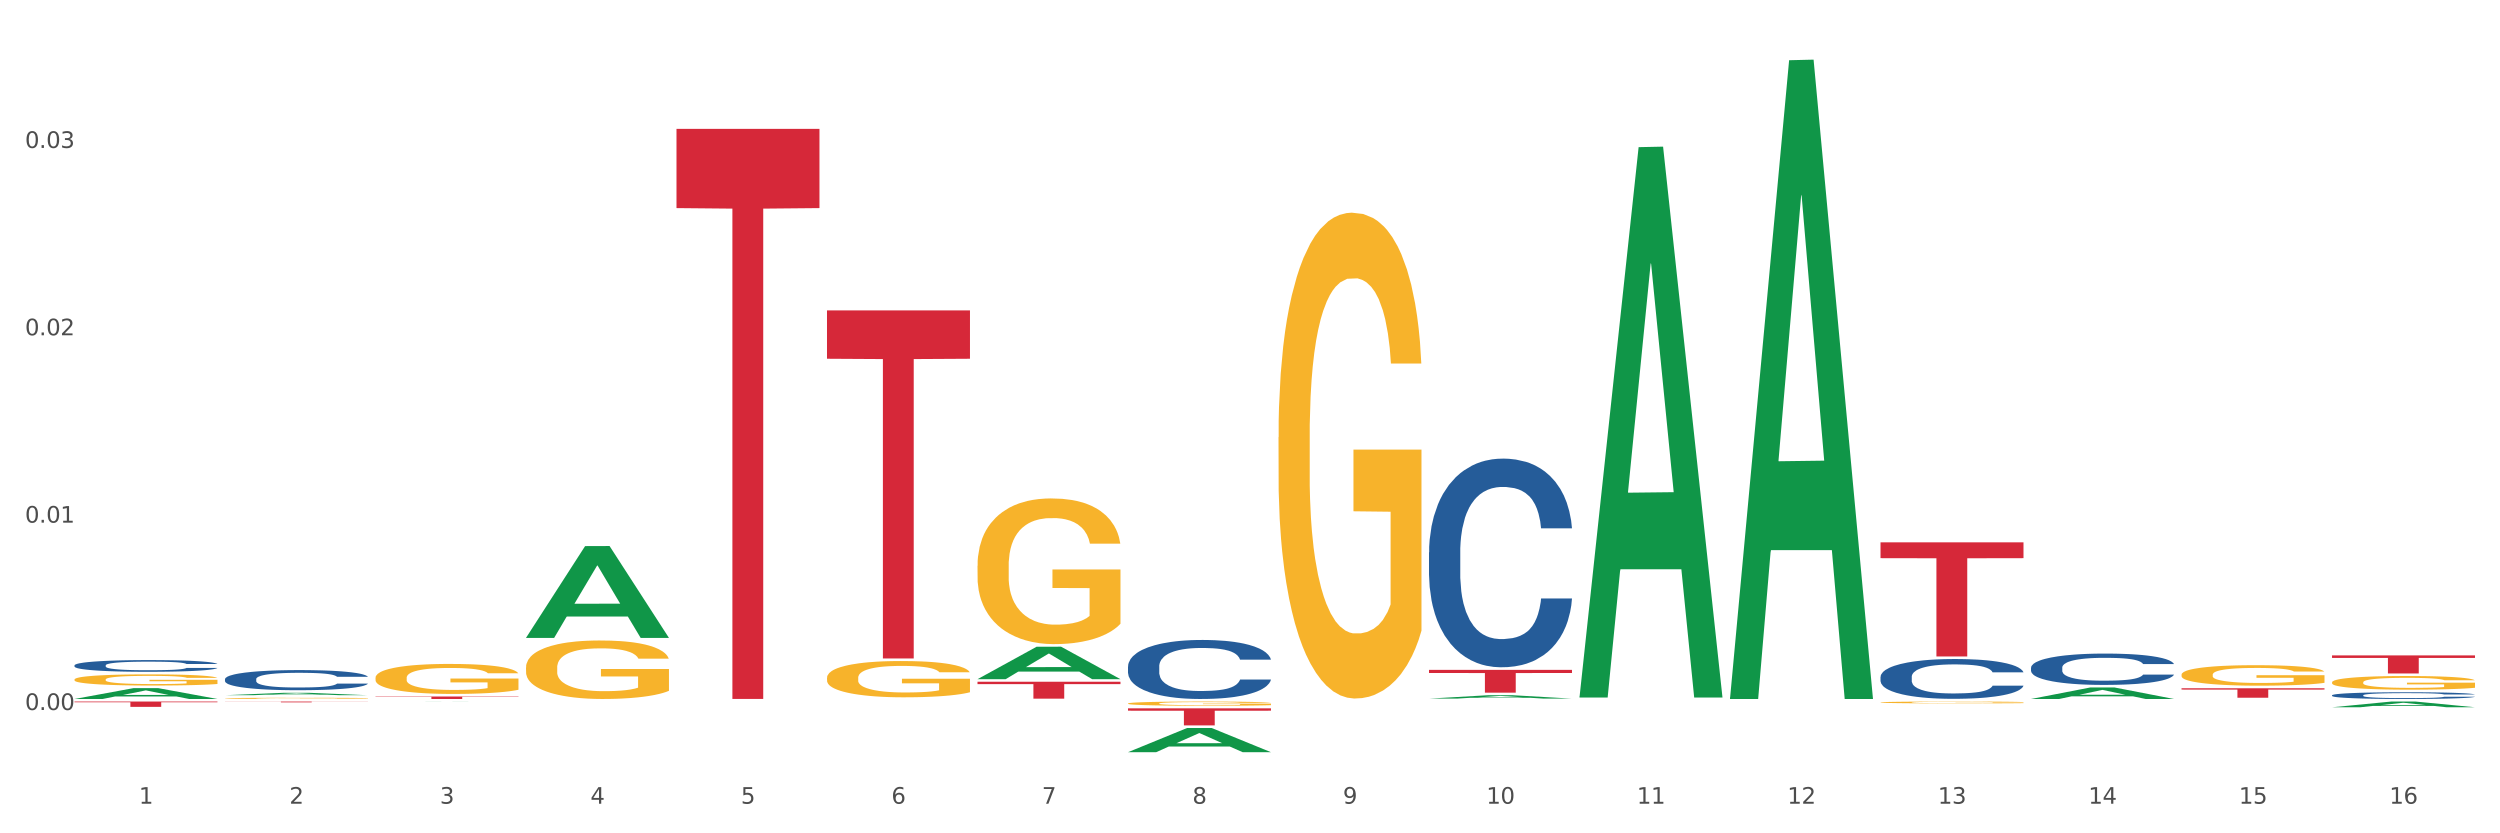 <?xml version="1.0" encoding="utf-8" standalone="no"?>
<!DOCTYPE svg PUBLIC "-//W3C//DTD SVG 1.1//EN"
  "http://www.w3.org/Graphics/SVG/1.1/DTD/svg11.dtd">
<svg xmlns:xlink="http://www.w3.org/1999/xlink" width="1080pt" height="360pt" viewBox="0 0 1080 360" xmlns="http://www.w3.org/2000/svg" version="1.1">
 <rect x="0" y="0" width="1080" height="360" fill="#333333" stroke="none"/>
 <defs>
  <style type="text/css">*{stroke-linejoin: round; stroke-linecap: butt}</style>
 </defs>
 <g id="figure_1">
  <g id="patch_1">
   <path d="M 0 360 
L 1080 360 
L 1080 0 
L 0 0 
z
" style="fill: #ffffff; stroke: #ffffff; stroke-linejoin: miter"/>
  </g>
  <g id="axes_1">
   <g id="matplotlib.axis_1">
    <g id="xtick_1">
     <g id="text_1">
      <!-- 1 -->
      <g style="fill: #4d4d4d" transform="translate(60.004 347.204) scale(0.096 -0.096)">
       <defs>
        <path id="DejaVuSans-31" d="M 794 531 
L 1825 531 
L 1825 4091 
L 703 3866 
L 703 4441 
L 1819 4666 
L 2450 4666 
L 2450 531 
L 3481 531 
L 3481 0 
L 794 0 
L 794 531 
z
" transform="scale(0.016)"/>
       </defs>
       <use xlink:href="#DejaVuSans-31"/>
      </g>
     </g>
    </g>
    <g id="xtick_2">
     <g id="text_2">
      <!-- 2 -->
      <g style="fill: #4d4d4d" transform="translate(125.021 347.204) scale(0.096 -0.096)">
       <defs>
        <path id="DejaVuSans-32" d="M 1228 531 
L 3431 531 
L 3431 0 
L 469 0 
L 469 531 
Q 828 903 1448 1529 
Q 2069 2156 2228 2338 
Q 2531 2678 2651 2914 
Q 2772 3150 2772 3378 
Q 2772 3750 2511 3984 
Q 2250 4219 1831 4219 
Q 1534 4219 1204 4116 
Q 875 4013 500 3803 
L 500 4441 
Q 881 4594 1212 4672 
Q 1544 4750 1819 4750 
Q 2544 4750 2975 4387 
Q 3406 4025 3406 3419 
Q 3406 3131 3298 2873 
Q 3191 2616 2906 2266 
Q 2828 2175 2409 1742 
Q 1991 1309 1228 531 
z
" transform="scale(0.016)"/>
       </defs>
       <use xlink:href="#DejaVuSans-32"/>
      </g>
     </g>
    </g>
    <g id="xtick_3">
     <g id="text_3">
      <!-- 3 -->
      <g style="fill: #4d4d4d" transform="translate(190.039 347.204) scale(0.096 -0.096)">
       <defs>
        <path id="DejaVuSans-33" d="M 2597 2516 
Q 3050 2419 3304 2112 
Q 3559 1806 3559 1356 
Q 3559 666 3084 287 
Q 2609 -91 1734 -91 
Q 1441 -91 1130 -33 
Q 819 25 488 141 
L 488 750 
Q 750 597 1062 519 
Q 1375 441 1716 441 
Q 2309 441 2620 675 
Q 2931 909 2931 1356 
Q 2931 1769 2642 2001 
Q 2353 2234 1838 2234 
L 1294 2234 
L 1294 2753 
L 1863 2753 
Q 2328 2753 2575 2939 
Q 2822 3125 2822 3475 
Q 2822 3834 2567 4026 
Q 2313 4219 1838 4219 
Q 1578 4219 1281 4162 
Q 984 4106 628 3988 
L 628 4550 
Q 988 4650 1302 4700 
Q 1616 4750 1894 4750 
Q 2613 4750 3031 4423 
Q 3450 4097 3450 3541 
Q 3450 3153 3228 2886 
Q 3006 2619 2597 2516 
z
" transform="scale(0.016)"/>
       </defs>
       <use xlink:href="#DejaVuSans-33"/>
      </g>
     </g>
    </g>
    <g id="xtick_4">
     <g id="text_4">
      <!-- 4 -->
      <g style="fill: #4d4d4d" transform="translate(255.056 347.204) scale(0.096 -0.096)">
       <defs>
        <path id="DejaVuSans-34" d="M 2419 4116 
L 825 1625 
L 2419 1625 
L 2419 4116 
z
M 2253 4666 
L 3047 4666 
L 3047 1625 
L 3713 1625 
L 3713 1100 
L 3047 1100 
L 3047 0 
L 2419 0 
L 2419 1100 
L 313 1100 
L 313 1709 
L 2253 4666 
z
" transform="scale(0.016)"/>
       </defs>
       <use xlink:href="#DejaVuSans-34"/>
      </g>
     </g>
    </g>
    <g id="xtick_5">
     <g id="text_5">
      <!-- 5 -->
      <g style="fill: #4d4d4d" transform="translate(320.073 347.204) scale(0.096 -0.096)">
       <defs>
        <path id="DejaVuSans-35" d="M 691 4666 
L 3169 4666 
L 3169 4134 
L 1269 4134 
L 1269 2991 
Q 1406 3038 1543 3061 
Q 1681 3084 1819 3084 
Q 2600 3084 3056 2656 
Q 3513 2228 3513 1497 
Q 3513 744 3044 326 
Q 2575 -91 1722 -91 
Q 1428 -91 1123 -41 
Q 819 9 494 109 
L 494 744 
Q 775 591 1075 516 
Q 1375 441 1709 441 
Q 2250 441 2565 725 
Q 2881 1009 2881 1497 
Q 2881 1984 2565 2268 
Q 2250 2553 1709 2553 
Q 1456 2553 1204 2497 
Q 953 2441 691 2322 
L 691 4666 
z
" transform="scale(0.016)"/>
       </defs>
       <use xlink:href="#DejaVuSans-35"/>
      </g>
     </g>
    </g>
    <g id="xtick_6">
     <g id="text_6">
      <!-- 6 -->
      <g style="fill: #4d4d4d" transform="translate(385.09 347.204) scale(0.096 -0.096)">
       <defs>
        <path id="DejaVuSans-36" d="M 2113 2584 
Q 1688 2584 1439 2293 
Q 1191 2003 1191 1497 
Q 1191 994 1439 701 
Q 1688 409 2113 409 
Q 2538 409 2786 701 
Q 3034 994 3034 1497 
Q 3034 2003 2786 2293 
Q 2538 2584 2113 2584 
z
M 3366 4563 
L 3366 3988 
Q 3128 4100 2886 4159 
Q 2644 4219 2406 4219 
Q 1781 4219 1451 3797 
Q 1122 3375 1075 2522 
Q 1259 2794 1537 2939 
Q 1816 3084 2150 3084 
Q 2853 3084 3261 2657 
Q 3669 2231 3669 1497 
Q 3669 778 3244 343 
Q 2819 -91 2113 -91 
Q 1303 -91 875 529 
Q 447 1150 447 2328 
Q 447 3434 972 4092 
Q 1497 4750 2381 4750 
Q 2619 4750 2861 4703 
Q 3103 4656 3366 4563 
z
" transform="scale(0.016)"/>
       </defs>
       <use xlink:href="#DejaVuSans-36"/>
      </g>
     </g>
    </g>
    <g id="xtick_7">
     <g id="text_7">
      <!-- 7 -->
      <g style="fill: #4d4d4d" transform="translate(450.108 347.204) scale(0.096 -0.096)">
       <defs>
        <path id="DejaVuSans-37" d="M 525 4666 
L 3525 4666 
L 3525 4397 
L 1831 0 
L 1172 0 
L 2766 4134 
L 525 4134 
L 525 4666 
z
" transform="scale(0.016)"/>
       </defs>
       <use xlink:href="#DejaVuSans-37"/>
      </g>
     </g>
    </g>
    <g id="xtick_8">
     <g id="text_8">
      <!-- 8 -->
      <g style="fill: #4d4d4d" transform="translate(515.125 347.204) scale(0.096 -0.096)">
       <defs>
        <path id="DejaVuSans-38" d="M 2034 2216 
Q 1584 2216 1326 1975 
Q 1069 1734 1069 1313 
Q 1069 891 1326 650 
Q 1584 409 2034 409 
Q 2484 409 2743 651 
Q 3003 894 3003 1313 
Q 3003 1734 2745 1975 
Q 2488 2216 2034 2216 
z
M 1403 2484 
Q 997 2584 770 2862 
Q 544 3141 544 3541 
Q 544 4100 942 4425 
Q 1341 4750 2034 4750 
Q 2731 4750 3128 4425 
Q 3525 4100 3525 3541 
Q 3525 3141 3298 2862 
Q 3072 2584 2669 2484 
Q 3125 2378 3379 2068 
Q 3634 1759 3634 1313 
Q 3634 634 3220 271 
Q 2806 -91 2034 -91 
Q 1263 -91 848 271 
Q 434 634 434 1313 
Q 434 1759 690 2068 
Q 947 2378 1403 2484 
z
M 1172 3481 
Q 1172 3119 1398 2916 
Q 1625 2713 2034 2713 
Q 2441 2713 2670 2916 
Q 2900 3119 2900 3481 
Q 2900 3844 2670 4047 
Q 2441 4250 2034 4250 
Q 1625 4250 1398 4047 
Q 1172 3844 1172 3481 
z
" transform="scale(0.016)"/>
       </defs>
       <use xlink:href="#DejaVuSans-38"/>
      </g>
     </g>
    </g>
    <g id="xtick_9">
     <g id="text_9">
      <!-- 9 -->
      <g style="fill: #4d4d4d" transform="translate(580.142 347.204) scale(0.096 -0.096)">
       <defs>
        <path id="DejaVuSans-39" d="M 703 97 
L 703 672 
Q 941 559 1184 500 
Q 1428 441 1663 441 
Q 2288 441 2617 861 
Q 2947 1281 2994 2138 
Q 2813 1869 2534 1725 
Q 2256 1581 1919 1581 
Q 1219 1581 811 2004 
Q 403 2428 403 3163 
Q 403 3881 828 4315 
Q 1253 4750 1959 4750 
Q 2769 4750 3195 4129 
Q 3622 3509 3622 2328 
Q 3622 1225 3098 567 
Q 2575 -91 1691 -91 
Q 1453 -91 1209 -44 
Q 966 3 703 97 
z
M 1959 2075 
Q 2384 2075 2632 2365 
Q 2881 2656 2881 3163 
Q 2881 3666 2632 3958 
Q 2384 4250 1959 4250 
Q 1534 4250 1286 3958 
Q 1038 3666 1038 3163 
Q 1038 2656 1286 2365 
Q 1534 2075 1959 2075 
z
" transform="scale(0.016)"/>
       </defs>
       <use xlink:href="#DejaVuSans-39"/>
      </g>
     </g>
    </g>
    <g id="xtick_10">
     <g id="text_10">
      <!-- 10 -->
      <g style="fill: #4d4d4d" transform="translate(642.105 347.204) scale(0.096 -0.096)">
       <defs>
        <path id="DejaVuSans-30" d="M 2034 4250 
Q 1547 4250 1301 3770 
Q 1056 3291 1056 2328 
Q 1056 1369 1301 889 
Q 1547 409 2034 409 
Q 2525 409 2770 889 
Q 3016 1369 3016 2328 
Q 3016 3291 2770 3770 
Q 2525 4250 2034 4250 
z
M 2034 4750 
Q 2819 4750 3233 4129 
Q 3647 3509 3647 2328 
Q 3647 1150 3233 529 
Q 2819 -91 2034 -91 
Q 1250 -91 836 529 
Q 422 1150 422 2328 
Q 422 3509 836 4129 
Q 1250 4750 2034 4750 
z
" transform="scale(0.016)"/>
       </defs>
       <use xlink:href="#DejaVuSans-31"/>
       <use xlink:href="#DejaVuSans-30" transform="translate(63.623 0)"/>
      </g>
     </g>
    </g>
    <g id="xtick_11">
     <g id="text_11">
      <!-- 11 -->
      <g style="fill: #4d4d4d" transform="translate(707.123 347.204) scale(0.096 -0.096)">
       <use xlink:href="#DejaVuSans-31"/>
       <use xlink:href="#DejaVuSans-31" transform="translate(63.623 0)"/>
      </g>
     </g>
    </g>
    <g id="xtick_12">
     <g id="text_12">
      <!-- 12 -->
      <g style="fill: #4d4d4d" transform="translate(772.14 347.204) scale(0.096 -0.096)">
       <use xlink:href="#DejaVuSans-31"/>
       <use xlink:href="#DejaVuSans-32" transform="translate(63.623 0)"/>
      </g>
     </g>
    </g>
    <g id="xtick_13">
     <g id="text_13">
      <!-- 13 -->
      <g style="fill: #4d4d4d" transform="translate(837.157 347.204) scale(0.096 -0.096)">
       <use xlink:href="#DejaVuSans-31"/>
       <use xlink:href="#DejaVuSans-33" transform="translate(63.623 0)"/>
      </g>
     </g>
    </g>
    <g id="xtick_14">
     <g id="text_14">
      <!-- 14 -->
      <g style="fill: #4d4d4d" transform="translate(902.174 347.204) scale(0.096 -0.096)">
       <use xlink:href="#DejaVuSans-31"/>
       <use xlink:href="#DejaVuSans-34" transform="translate(63.623 0)"/>
      </g>
     </g>
    </g>
    <g id="xtick_15">
     <g id="text_15">
      <!-- 15 -->
      <g style="fill: #4d4d4d" transform="translate(967.192 347.204) scale(0.096 -0.096)">
       <use xlink:href="#DejaVuSans-31"/>
       <use xlink:href="#DejaVuSans-35" transform="translate(63.623 0)"/>
      </g>
     </g>
    </g>
    <g id="xtick_16">
     <g id="text_16">
      <!-- 16 -->
      <g style="fill: #4d4d4d" transform="translate(1032.209 347.204) scale(0.096 -0.096)">
       <use xlink:href="#DejaVuSans-31"/>
       <use xlink:href="#DejaVuSans-36" transform="translate(63.623 0)"/>
      </g>
     </g>
    </g>
    <g id="xtick_17"/>
    <g id="xtick_18"/>
    <g id="xtick_19"/>
    <g id="xtick_20"/>
    <g id="xtick_21"/>
    <g id="xtick_22"/>
    <g id="xtick_23"/>
    <g id="xtick_24"/>
    <g id="xtick_25"/>
    <g id="xtick_26"/>
    <g id="xtick_27"/>
    <g id="xtick_28"/>
    <g id="xtick_29"/>
    <g id="xtick_30"/>
    <g id="xtick_31"/>
   </g>
   <g id="matplotlib.axis_2">
    <g id="ytick_1">
     <g id="text_17">
      <!-- 0.00 -->
      <g style="fill: #4d4d4d" transform="translate(10.8 306.719) scale(0.096 -0.096)">
       <defs>
        <path id="DejaVuSans-2e" d="M 684 794 
L 1344 794 
L 1344 0 
L 684 0 
L 684 794 
z
" transform="scale(0.016)"/>
       </defs>
       <use xlink:href="#DejaVuSans-30"/>
       <use xlink:href="#DejaVuSans-2e" transform="translate(63.623 0)"/>
       <use xlink:href="#DejaVuSans-30" transform="translate(95.41 0)"/>
       <use xlink:href="#DejaVuSans-30" transform="translate(159.033 0)"/>
      </g>
     </g>
    </g>
    <g id="ytick_2">
     <g id="text_18">
      <!-- 0.01 -->
      <g style="fill: #4d4d4d" transform="translate(10.8 225.783) scale(0.096 -0.096)">
       <use xlink:href="#DejaVuSans-30"/>
       <use xlink:href="#DejaVuSans-2e" transform="translate(63.623 0)"/>
       <use xlink:href="#DejaVuSans-30" transform="translate(95.41 0)"/>
       <use xlink:href="#DejaVuSans-31" transform="translate(159.033 0)"/>
      </g>
     </g>
    </g>
    <g id="ytick_3">
     <g id="text_19">
      <!-- 0.02 -->
      <g style="fill: #4d4d4d" transform="translate(10.8 144.847) scale(0.096 -0.096)">
       <use xlink:href="#DejaVuSans-30"/>
       <use xlink:href="#DejaVuSans-2e" transform="translate(63.623 0)"/>
       <use xlink:href="#DejaVuSans-30" transform="translate(95.41 0)"/>
       <use xlink:href="#DejaVuSans-32" transform="translate(159.033 0)"/>
      </g>
     </g>
    </g>
    <g id="ytick_4">
     <g id="text_20">
      <!-- 0.03 -->
      <g style="fill: #4d4d4d" transform="translate(10.8 63.911) scale(0.096 -0.096)">
       <use xlink:href="#DejaVuSans-30"/>
       <use xlink:href="#DejaVuSans-2e" transform="translate(63.623 0)"/>
       <use xlink:href="#DejaVuSans-30" transform="translate(95.41 0)"/>
       <use xlink:href="#DejaVuSans-33" transform="translate(159.033 0)"/>
      </g>
     </g>
    </g>
    <g id="ytick_5"/>
    <g id="ytick_6"/>
    <g id="ytick_7"/>
    <g id="ytick_8"/>
   </g>
   <g id="PolyCollection_1">
    <path d="M 32.175 301.953 
L 32.239 301.949 
L 57.709 297.268 
L 68.28 297.263 
L 93.941 301.962 
L 81.715 301.962 
L 76.176 300.868 
L 49.877 300.868 
L 49.686 300.886 
L 44.337 301.962 
L 32.175 301.962 
L 32.175 301.953 
L 53.188 300.215 
L 72.864 300.211 
L 63.122 298.265 
L 62.995 298.256 
L 62.867 298.269 
L 53.125 300.211 
L 53.188 300.215 
L 32.175 301.953 
z
" clip-path="url(#pe1bc03f51c)" style="fill: #109648"/>
    <path d="M 227.227 275.506 
L 227.29 275.468 
L 252.761 235.918 
L 263.331 235.881 
L 288.993 275.58 
L 276.767 275.58 
L 271.227 266.336 
L 244.929 266.336 
L 244.738 266.485 
L 239.389 275.58 
L 227.227 275.58 
L 227.227 275.506 
L 248.24 260.819 
L 267.916 260.781 
L 258.174 244.342 
L 258.046 244.268 
L 257.919 244.38 
L 248.176 260.781 
L 248.24 260.819 
L 227.227 275.506 
z
" clip-path="url(#pe1bc03f51c)" style="fill: #109648"/>
    <path d="M 162.209 303.254 
L 162.273 303.254 
L 187.744 303.248 
L 198.314 303.248 
L 223.976 303.254 
L 211.75 303.254 
L 206.21 303.252 
L 179.912 303.252 
L 179.721 303.252 
L 174.372 303.254 
L 162.209 303.254 
L 162.209 303.254 
L 183.223 303.252 
L 202.899 303.252 
L 193.156 303.249 
L 193.029 303.249 
L 192.902 303.249 
L 183.159 303.252 
L 183.223 303.252 
L 162.209 303.254 
z
" clip-path="url(#pe1bc03f51c)" style="fill: #109648"/>
    <path d="M 487.296 324.93 
L 487.359 324.92 
L 512.83 314.492 
L 523.4 314.482 
L 549.062 324.95 
L 536.836 324.95 
L 531.296 322.512 
L 504.998 322.512 
L 504.807 322.551 
L 499.458 324.95 
L 487.296 324.95 
L 487.296 324.93 
L 508.309 321.057 
L 527.985 321.047 
L 518.243 316.713 
L 518.115 316.693 
L 517.988 316.723 
L 508.245 321.047 
L 508.309 321.057 
L 487.296 324.93 
z
" clip-path="url(#pe1bc03f51c)" style="fill: #109648"/>
    <path d="M 422.278 293.387 
L 422.342 293.374 
L 447.813 279.387 
L 458.383 279.373 
L 484.045 293.413 
L 471.819 293.413 
L 466.279 290.144 
L 439.981 290.144 
L 439.79 290.197 
L 434.441 293.413 
L 422.278 293.413 
L 422.278 293.387 
L 443.292 288.193 
L 462.968 288.18 
L 453.225 282.366 
L 453.098 282.34 
L 452.971 282.379 
L 443.228 288.18 
L 443.292 288.193 
L 422.278 293.387 
z
" clip-path="url(#pe1bc03f51c)" style="fill: #109648"/>
    <path d="M 97.192 300.335 
L 97.256 300.334 
L 122.727 299.281 
L 133.297 299.28 
L 158.959 300.337 
L 146.733 300.337 
L 141.193 300.09 
L 114.894 300.09 
L 114.703 300.094 
L 109.354 300.337 
L 97.192 300.337 
L 97.192 300.335 
L 118.206 299.944 
L 137.882 299.943 
L 128.139 299.505 
L 128.012 299.503 
L 127.884 299.506 
L 118.142 299.943 
L 118.206 299.944 
L 97.192 300.335 
z
" clip-path="url(#pe1bc03f51c)" style="fill: #109648"/>
    <path d="M 942.416 297.325 
L 1004.183 297.325 
L 1004.183 297.892 
L 979.886 297.896 
L 979.886 301.409 
L 966.567 301.409 
L 966.567 297.896 
L 942.416 297.892 
L 942.416 297.329 
L 942.416 297.325 
z
" clip-path="url(#pe1bc03f51c)" style="fill: #d62839"/>
    <path d="M 1007.434 283.134 
L 1069.2 283.134 
L 1069.2 284.217 
L 1044.903 284.225 
L 1044.903 290.931 
L 1031.584 290.931 
L 1031.584 284.225 
L 1007.434 284.217 
L 1007.434 283.141 
L 1007.434 283.134 
z
" clip-path="url(#pe1bc03f51c)" style="fill: #d62839"/>
    <path d="M 292.244 55.671 
L 354.01 55.671 
L 354.01 89.896 
L 329.714 90.127 
L 329.714 301.952 
L 316.394 301.952 
L 316.394 90.127 
L 292.244 89.896 
L 292.244 55.902 
L 292.244 55.671 
z
" clip-path="url(#pe1bc03f51c)" style="fill: #d62839"/>
    <path d="M 357.261 134.083 
L 419.028 134.083 
L 419.028 154.98 
L 394.731 155.121 
L 394.731 284.457 
L 381.412 284.457 
L 381.412 155.121 
L 357.261 154.98 
L 357.261 134.224 
L 357.261 134.083 
z
" clip-path="url(#pe1bc03f51c)" style="fill: #d62839"/>
    <path d="M 422.278 294.522 
L 484.045 294.522 
L 484.045 295.536 
L 459.748 295.543 
L 459.748 301.818 
L 446.429 301.818 
L 446.429 295.543 
L 422.278 295.536 
L 422.278 294.529 
L 422.278 294.522 
z
" clip-path="url(#pe1bc03f51c)" style="fill: #d62839"/>
    <path d="M 487.296 305.997 
L 549.062 305.997 
L 549.062 307.022 
L 524.765 307.028 
L 524.765 313.373 
L 511.446 313.373 
L 511.446 307.028 
L 487.296 307.022 
L 487.296 306.003 
L 487.296 305.997 
z
" clip-path="url(#pe1bc03f51c)" style="fill: #d62839"/>
    <path d="M 32.175 303.071 
L 93.941 303.071 
L 93.941 303.39 
L 69.645 303.392 
L 69.645 305.36 
L 56.325 305.36 
L 56.325 303.392 
L 32.175 303.39 
L 32.175 303.074 
L 32.175 303.071 
z
" clip-path="url(#pe1bc03f51c)" style="fill: #d62839"/>
    <path d="M 162.209 300.892 
L 223.976 300.892 
L 223.976 301.041 
L 199.679 301.042 
L 199.679 301.962 
L 186.36 301.962 
L 186.36 301.042 
L 162.209 301.041 
L 162.209 300.893 
L 162.209 300.892 
z
" clip-path="url(#pe1bc03f51c)" style="fill: #d62839"/>
    <path d="M 1007.434 294.765 
L 1007.507 294.76 
L 1007.507 294.566 
L 1007.652 294.399 
L 1008.382 293.995 
L 1009.475 293.661 
L 1010.278 293.483 
L 1011.08 293.338 
L 1012.028 293.193 
L 1013.195 293.042 
L 1015.309 292.821 
L 1016.622 292.708 
L 1018.226 292.589 
L 1021.143 292.417 
L 1023.258 292.32 
L 1025.446 292.239 
L 1029.019 292.142 
L 1031.353 292.099 
L 1033.832 292.067 
L 1036.822 292.045 
L 1039.083 292.04 
L 1044.041 292.056 
L 1048.271 292.105 
L 1050.313 292.142 
L 1052.938 292.207 
L 1054.324 292.25 
L 1056.584 292.336 
L 1058.918 292.449 
L 1060.522 292.546 
L 1062.929 292.729 
L 1064.752 292.912 
L 1066.429 293.139 
L 1067.304 293.295 
L 1067.96 293.44 
L 1068.544 293.607 
L 1069.127 293.871 
L 1056.001 293.871 
L 1055.49 293.683 
L 1054.688 293.505 
L 1053.521 293.333 
L 1052.5 293.225 
L 1050.75 293.09 
L 1049.146 293.004 
L 1047.469 292.939 
L 1045.427 292.886 
L 1043.823 292.859 
L 1041.562 292.837 
L 1037.114 292.842 
L 1034.124 292.886 
L 1032.082 292.939 
L 1030.769 292.988 
L 1029.602 293.042 
L 1028.29 293.117 
L 1026.758 293.23 
L 1025.665 293.333 
L 1024.571 293.462 
L 1023.696 293.591 
L 1022.893 293.742 
L 1022.237 293.904 
L 1021.727 294.07 
L 1021.289 294.275 
L 1020.925 294.614 
L 1020.925 295.352 
L 1021.07 295.519 
L 1021.435 295.74 
L 1021.873 295.907 
L 1022.602 296.106 
L 1023.258 296.241 
L 1024.498 296.435 
L 1025.883 296.597 
L 1026.977 296.699 
L 1028.071 296.785 
L 1029.967 296.904 
L 1032.082 297 
L 1033.905 297.06 
L 1036.384 297.114 
L 1038.062 297.135 
L 1039.52 297.146 
L 1043.093 297.146 
L 1045.646 297.13 
L 1048.49 297.092 
L 1050.677 297.044 
L 1052.5 296.984 
L 1054.542 296.887 
L 1055.855 296.796 
L 1055.855 295.67 
L 1039.812 295.665 
L 1039.812 294.916 
L 1069.2 294.916 
L 1069.2 297.114 
L 1067.96 297.227 
L 1066.575 297.329 
L 1065.116 297.421 
L 1062.929 297.534 
L 1060.303 297.641 
L 1057.97 297.717 
L 1055.49 297.781 
L 1052.573 297.841 
L 1048.781 297.895 
L 1046.448 297.916 
L 1043.531 297.932 
L 1040.103 297.938 
L 1037.114 297.927 
L 1034.197 297.9 
L 1031.134 297.851 
L 1028.144 297.781 
L 1025.883 297.711 
L 1023.623 297.625 
L 1021.216 297.512 
L 1019.32 297.404 
L 1017.862 297.307 
L 1016.257 297.184 
L 1014.507 297.022 
L 1013.195 296.877 
L 1012.028 296.726 
L 1010.788 296.532 
L 1009.913 296.365 
L 1009.038 296.155 
L 1008.527 295.999 
L 1007.944 295.756 
L 1007.507 295.417 
L 1007.434 294.765 
z
" clip-path="url(#pe1bc03f51c)" style="fill: #f7b32b"/>
    <path d="M 97.192 303.071 
L 158.959 303.071 
L 158.959 303.12 
L 134.662 303.12 
L 134.662 303.418 
L 121.343 303.418 
L 121.343 303.12 
L 97.192 303.12 
L 97.192 303.072 
L 97.192 303.071 
z
" clip-path="url(#pe1bc03f51c)" style="fill: #d62839"/>
    <path d="M 617.33 289.376 
L 679.097 289.376 
L 679.097 290.744 
L 654.8 290.753 
L 654.8 299.22 
L 641.481 299.22 
L 641.481 290.753 
L 617.33 290.744 
L 617.33 289.386 
L 617.33 289.376 
z
" clip-path="url(#pe1bc03f51c)" style="fill: #d62839"/>
    <path d="M 812.382 234.274 
L 874.148 234.274 
L 874.148 241.127 
L 849.852 241.173 
L 849.852 283.585 
L 836.532 283.585 
L 836.532 241.173 
L 812.382 241.127 
L 812.382 234.32 
L 812.382 234.274 
z
" clip-path="url(#pe1bc03f51c)" style="fill: #d62839"/>
    <path d="M 682.347 300.885 
L 682.411 300.661 
L 707.882 63.57 
L 718.452 63.347 
L 744.114 301.332 
L 731.888 301.332 
L 726.348 245.914 
L 700.05 245.914 
L 699.859 246.807 
L 694.51 301.332 
L 682.347 301.332 
L 682.347 300.885 
L 703.361 212.841 
L 723.037 212.618 
L 713.294 114.072 
L 713.167 113.625 
L 713.04 114.296 
L 703.297 212.618 
L 703.361 212.841 
L 682.347 300.885 
z
" clip-path="url(#pe1bc03f51c)" style="fill: #109648"/>
    <path d="M 617.33 301.799 
L 617.394 301.798 
L 642.865 300.33 
L 653.435 300.329 
L 679.097 301.802 
L 666.871 301.802 
L 661.331 301.459 
L 635.032 301.459 
L 634.841 301.465 
L 629.492 301.802 
L 617.33 301.802 
L 617.33 301.799 
L 638.343 301.254 
L 658.02 301.253 
L 648.277 300.643 
L 648.15 300.64 
L 648.022 300.644 
L 638.28 301.253 
L 638.343 301.254 
L 617.33 301.799 
z
" clip-path="url(#pe1bc03f51c)" style="fill: #109648"/>
    <path d="M 747.365 301.444 
L 747.428 301.184 
L 772.899 26.019 
L 783.469 25.759 
L 809.131 301.962 
L 796.905 301.962 
L 791.365 237.645 
L 765.067 237.645 
L 764.876 238.682 
L 759.527 301.962 
L 747.365 301.962 
L 747.365 301.444 
L 768.378 199.262 
L 788.054 199.002 
L 778.312 84.631 
L 778.184 84.112 
L 778.057 84.89 
L 768.314 199.002 
L 768.378 199.262 
L 747.365 301.444 
z
" clip-path="url(#pe1bc03f51c)" style="fill: #109648"/>
    <path d="M 877.399 301.953 
L 877.463 301.948 
L 902.933 297 
L 913.504 296.996 
L 939.166 301.962 
L 926.94 301.962 
L 921.4 300.806 
L 895.101 300.806 
L 894.91 300.824 
L 889.561 301.962 
L 877.399 301.962 
L 877.399 301.953 
L 898.412 300.116 
L 918.089 300.111 
L 908.346 298.054 
L 908.219 298.045 
L 908.091 298.059 
L 898.349 300.111 
L 898.412 300.116 
L 877.399 301.953 
z
" clip-path="url(#pe1bc03f51c)" style="fill: #109648"/>
    <path d="M 812.382 303.438 
L 812.455 303.437 
L 812.455 303.411 
L 812.601 303.389 
L 813.33 303.334 
L 814.424 303.29 
L 815.226 303.266 
L 816.028 303.246 
L 816.976 303.227 
L 818.143 303.206 
L 820.258 303.177 
L 821.57 303.161 
L 823.175 303.145 
L 826.092 303.122 
L 828.206 303.109 
L 830.394 303.098 
L 833.967 303.085 
L 836.301 303.079 
L 838.78 303.075 
L 841.77 303.072 
L 844.031 303.071 
L 848.99 303.074 
L 853.219 303.08 
L 855.261 303.085 
L 857.886 303.094 
L 859.272 303.1 
L 861.532 303.111 
L 863.866 303.127 
L 865.47 303.14 
L 867.877 303.164 
L 869.7 303.189 
L 871.377 303.219 
L 872.252 303.24 
L 872.909 303.26 
L 873.492 303.282 
L 874.075 303.318 
L 860.949 303.318 
L 860.439 303.292 
L 859.636 303.269 
L 858.47 303.245 
L 857.449 303.231 
L 855.699 303.213 
L 854.094 303.201 
L 852.417 303.192 
L 850.375 303.185 
L 848.771 303.182 
L 846.51 303.179 
L 842.062 303.179 
L 839.072 303.185 
L 837.03 303.192 
L 835.717 303.199 
L 834.551 303.206 
L 833.238 303.216 
L 831.707 303.232 
L 830.613 303.245 
L 829.519 303.263 
L 828.644 303.28 
L 827.842 303.3 
L 827.185 303.322 
L 826.675 303.345 
L 826.237 303.372 
L 825.873 303.418 
L 825.873 303.517 
L 826.019 303.54 
L 826.383 303.569 
L 826.821 303.592 
L 827.55 303.619 
L 828.206 303.637 
L 829.446 303.663 
L 830.832 303.684 
L 831.925 303.698 
L 833.019 303.71 
L 834.915 303.726 
L 837.03 303.739 
L 838.853 303.747 
L 841.333 303.754 
L 843.01 303.757 
L 844.468 303.758 
L 848.042 303.758 
L 850.594 303.756 
L 853.438 303.751 
L 855.626 303.745 
L 857.449 303.737 
L 859.491 303.724 
L 860.803 303.711 
L 860.803 303.56 
L 844.76 303.559 
L 844.76 303.458 
L 874.148 303.458 
L 874.148 303.754 
L 872.909 303.769 
L 871.523 303.783 
L 870.065 303.795 
L 867.877 303.811 
L 865.252 303.825 
L 862.918 303.835 
L 860.439 303.844 
L 857.522 303.852 
L 853.73 303.859 
L 851.396 303.862 
L 848.479 303.864 
L 845.052 303.865 
L 842.062 303.863 
L 839.145 303.86 
L 836.082 303.853 
L 833.092 303.844 
L 830.832 303.834 
L 828.571 303.823 
L 826.164 303.808 
L 824.268 303.793 
L 822.81 303.78 
L 821.206 303.763 
L 819.455 303.742 
L 818.143 303.722 
L 816.976 303.702 
L 815.736 303.676 
L 814.861 303.653 
L 813.986 303.625 
L 813.476 303.604 
L 812.892 303.571 
L 812.455 303.526 
L 812.382 303.438 
z
" clip-path="url(#pe1bc03f51c)" style="fill: #f7b32b"/>
    <path d="M 942.416 291.452 
L 942.489 291.444 
L 942.489 291.153 
L 942.635 290.902 
L 943.364 290.296 
L 944.458 289.794 
L 945.26 289.527 
L 946.063 289.309 
L 947.011 289.091 
L 948.177 288.864 
L 950.292 288.533 
L 951.605 288.363 
L 953.209 288.185 
L 956.126 287.926 
L 958.241 287.781 
L 960.429 287.659 
L 964.002 287.514 
L 966.335 287.449 
L 968.815 287.4 
L 971.805 287.368 
L 974.065 287.36 
L 979.024 287.384 
L 983.254 287.457 
L 985.296 287.514 
L 987.921 287.611 
L 989.306 287.675 
L 991.567 287.805 
L 993.901 287.975 
L 995.505 288.12 
L 997.911 288.395 
L 999.734 288.67 
L 1001.412 289.01 
L 1002.287 289.244 
L 1002.943 289.463 
L 1003.526 289.713 
L 1004.11 290.11 
L 990.984 290.11 
L 990.473 289.827 
L 989.671 289.56 
L 988.504 289.301 
L 987.483 289.139 
L 985.733 288.937 
L 984.129 288.808 
L 982.451 288.711 
L 980.41 288.63 
L 978.805 288.589 
L 976.545 288.557 
L 972.096 288.565 
L 969.106 288.63 
L 967.065 288.711 
L 965.752 288.783 
L 964.585 288.864 
L 963.273 288.977 
L 961.741 289.147 
L 960.647 289.301 
L 959.553 289.495 
L 958.678 289.689 
L 957.876 289.916 
L 957.22 290.158 
L 956.709 290.409 
L 956.272 290.716 
L 955.907 291.226 
L 955.907 292.334 
L 956.053 292.584 
L 956.418 292.916 
L 956.855 293.167 
L 957.585 293.466 
L 958.241 293.668 
L 959.481 293.959 
L 960.866 294.202 
L 961.96 294.356 
L 963.054 294.485 
L 964.95 294.663 
L 967.065 294.808 
L 968.888 294.897 
L 971.367 294.978 
L 973.044 295.011 
L 974.503 295.027 
L 978.076 295.027 
L 980.628 295.003 
L 983.472 294.946 
L 985.66 294.873 
L 987.483 294.784 
L 989.525 294.639 
L 990.838 294.501 
L 990.838 292.811 
L 974.795 292.803 
L 974.795 291.679 
L 1004.183 291.679 
L 1004.183 294.978 
L 1002.943 295.148 
L 1001.558 295.302 
L 1000.099 295.439 
L 997.911 295.609 
L 995.286 295.771 
L 992.953 295.884 
L 990.473 295.981 
L 987.556 296.07 
L 983.764 296.151 
L 981.431 296.183 
L 978.514 296.208 
L 975.086 296.216 
L 972.096 296.199 
L 969.179 296.159 
L 966.117 296.086 
L 963.127 295.981 
L 960.866 295.876 
L 958.605 295.747 
L 956.199 295.577 
L 954.303 295.415 
L 952.844 295.269 
L 951.24 295.083 
L 949.49 294.841 
L 948.177 294.622 
L 947.011 294.396 
L 945.771 294.105 
L 944.896 293.854 
L 944.021 293.539 
L 943.51 293.304 
L 942.927 292.94 
L 942.489 292.431 
L 942.416 291.452 
z
" clip-path="url(#pe1bc03f51c)" style="fill: #f7b32b"/>
    <path d="M 552.313 188.864 
L 552.386 188.672 
L 552.386 181.771 
L 552.532 175.829 
L 553.261 161.453 
L 554.355 149.568 
L 555.157 143.243 
L 555.959 138.067 
L 556.907 132.892 
L 558.074 127.525 
L 560.189 119.666 
L 561.501 115.64 
L 563.106 111.423 
L 566.023 105.289 
L 568.137 101.839 
L 570.325 98.964 
L 573.898 95.513 
L 576.232 93.98 
L 578.711 92.83 
L 581.701 92.063 
L 583.962 91.871 
L 588.921 92.446 
L 593.15 94.171 
L 595.192 95.513 
L 597.817 97.814 
L 599.203 99.347 
L 601.464 102.414 
L 603.797 106.439 
L 605.401 109.89 
L 607.808 116.407 
L 609.631 122.924 
L 611.308 130.975 
L 612.183 136.534 
L 612.84 141.709 
L 613.423 147.652 
L 614.006 157.044 
L 600.88 157.044 
L 600.37 150.335 
L 599.567 144.01 
L 598.401 137.876 
L 597.38 134.042 
L 595.63 129.25 
L 594.025 126.183 
L 592.348 123.883 
L 590.306 121.966 
L 588.702 121.007 
L 586.441 120.241 
L 581.993 120.432 
L 579.003 121.966 
L 576.961 123.883 
L 575.649 125.608 
L 574.482 127.525 
L 573.169 130.208 
L 571.638 134.234 
L 570.544 137.876 
L 569.45 142.476 
L 568.575 147.077 
L 567.773 152.444 
L 567.116 158.194 
L 566.606 164.136 
L 566.168 171.42 
L 565.804 183.497 
L 565.804 209.757 
L 565.95 215.7 
L 566.314 223.559 
L 566.752 229.501 
L 567.481 236.593 
L 568.137 241.385 
L 569.377 248.286 
L 570.763 254.037 
L 571.856 257.679 
L 572.95 260.746 
L 574.846 264.963 
L 576.961 268.413 
L 578.784 270.522 
L 581.264 272.438 
L 582.941 273.205 
L 584.399 273.588 
L 587.973 273.588 
L 590.525 273.013 
L 593.369 271.672 
L 595.557 269.946 
L 597.38 267.838 
L 599.422 264.388 
L 600.734 261.129 
L 600.734 221.067 
L 584.691 220.875 
L 584.691 194.231 
L 614.079 194.231 
L 614.079 272.438 
L 612.84 276.464 
L 611.454 280.106 
L 609.996 283.364 
L 607.808 287.39 
L 605.183 291.223 
L 602.849 293.907 
L 600.37 296.207 
L 597.453 298.316 
L 593.661 300.233 
L 591.327 300.999 
L 588.41 301.574 
L 584.983 301.766 
L 581.993 301.383 
L 579.076 300.424 
L 576.013 298.699 
L 573.023 296.207 
L 570.763 293.715 
L 568.502 290.648 
L 566.096 286.623 
L 564.199 282.789 
L 562.741 279.339 
L 561.137 274.93 
L 559.387 269.18 
L 558.074 264.004 
L 556.907 258.637 
L 555.667 251.736 
L 554.792 245.794 
L 553.917 238.318 
L 553.407 232.76 
L 552.823 224.134 
L 552.386 212.058 
L 552.313 188.864 
z
" clip-path="url(#pe1bc03f51c)" style="fill: #f7b32b"/>
    <path d="M 487.296 303.911 
L 487.369 303.909 
L 487.369 303.849 
L 487.514 303.798 
L 488.244 303.673 
L 489.338 303.571 
L 490.14 303.516 
L 490.942 303.471 
L 491.89 303.426 
L 493.057 303.38 
L 495.171 303.312 
L 496.484 303.277 
L 498.088 303.241 
L 501.005 303.188 
L 503.12 303.158 
L 505.308 303.133 
L 508.881 303.103 
L 511.215 303.09 
L 513.694 303.08 
L 516.684 303.073 
L 518.945 303.071 
L 523.903 303.076 
L 528.133 303.091 
L 530.175 303.103 
L 532.8 303.123 
L 534.186 303.136 
L 536.446 303.163 
L 538.78 303.198 
L 540.384 303.227 
L 542.791 303.284 
L 544.614 303.34 
L 546.291 303.41 
L 547.166 303.458 
L 547.822 303.503 
L 548.406 303.554 
L 548.989 303.635 
L 535.863 303.635 
L 535.352 303.577 
L 534.55 303.523 
L 533.383 303.469 
L 532.363 303.436 
L 530.612 303.395 
L 529.008 303.368 
L 527.331 303.348 
L 525.289 303.332 
L 523.685 303.324 
L 521.424 303.317 
L 516.976 303.319 
L 513.986 303.332 
L 511.944 303.348 
L 510.631 303.363 
L 509.464 303.38 
L 508.152 303.403 
L 506.62 303.438 
L 505.527 303.469 
L 504.433 303.509 
L 503.558 303.549 
L 502.756 303.595 
L 502.099 303.645 
L 501.589 303.697 
L 501.151 303.76 
L 500.787 303.864 
L 500.787 304.091 
L 500.932 304.143 
L 501.297 304.211 
L 501.735 304.262 
L 502.464 304.323 
L 503.12 304.365 
L 504.36 304.425 
L 505.745 304.474 
L 506.839 304.506 
L 507.933 304.532 
L 509.829 304.569 
L 511.944 304.599 
L 513.767 304.617 
L 516.246 304.634 
L 517.924 304.64 
L 519.382 304.644 
L 522.955 304.644 
L 525.508 304.639 
L 528.352 304.627 
L 530.539 304.612 
L 532.363 304.594 
L 534.404 304.564 
L 535.717 304.536 
L 535.717 304.189 
L 519.674 304.187 
L 519.674 303.957 
L 549.062 303.957 
L 549.062 304.634 
L 547.822 304.668 
L 546.437 304.7 
L 544.978 304.728 
L 542.791 304.763 
L 540.165 304.796 
L 537.832 304.819 
L 535.352 304.839 
L 532.435 304.857 
L 528.643 304.874 
L 526.31 304.881 
L 523.393 304.886 
L 519.966 304.887 
L 516.976 304.884 
L 514.059 304.876 
L 510.996 304.861 
L 508.006 304.839 
L 505.745 304.818 
L 503.485 304.791 
L 501.078 304.756 
L 499.182 304.723 
L 497.724 304.693 
L 496.119 304.655 
L 494.369 304.605 
L 493.057 304.561 
L 491.89 304.514 
L 490.65 304.454 
L 489.775 304.403 
L 488.9 304.338 
L 488.39 304.29 
L 487.806 304.216 
L 487.369 304.111 
L 487.296 303.911 
z
" clip-path="url(#pe1bc03f51c)" style="fill: #f7b32b"/>
    <path d="M 357.261 292.809 
L 357.334 292.794 
L 357.334 292.279 
L 357.48 291.835 
L 358.209 290.762 
L 359.303 289.874 
L 360.105 289.402 
L 360.907 289.015 
L 361.855 288.629 
L 363.022 288.228 
L 365.137 287.641 
L 366.45 287.341 
L 368.054 287.026 
L 370.971 286.568 
L 373.086 286.31 
L 375.273 286.095 
L 378.847 285.838 
L 381.18 285.723 
L 383.66 285.637 
L 386.649 285.58 
L 388.91 285.566 
L 393.869 285.609 
L 398.098 285.738 
L 400.14 285.838 
L 402.766 286.01 
L 404.151 286.124 
L 406.412 286.353 
L 408.745 286.654 
L 410.35 286.911 
L 412.756 287.398 
L 414.579 287.885 
L 416.256 288.486 
L 417.132 288.901 
L 417.788 289.287 
L 418.371 289.731 
L 418.955 290.432 
L 405.828 290.432 
L 405.318 289.932 
L 404.516 289.459 
L 403.349 289.001 
L 402.328 288.715 
L 400.578 288.357 
L 398.974 288.128 
L 397.296 287.956 
L 395.254 287.813 
L 393.65 287.742 
L 391.39 287.684 
L 386.941 287.699 
L 383.951 287.813 
L 381.909 287.956 
L 380.597 288.085 
L 379.43 288.228 
L 378.117 288.429 
L 376.586 288.729 
L 375.492 289.001 
L 374.398 289.345 
L 373.523 289.688 
L 372.721 290.089 
L 372.065 290.518 
L 371.554 290.962 
L 371.117 291.506 
L 370.752 292.408 
L 370.752 294.369 
L 370.898 294.812 
L 371.263 295.399 
L 371.7 295.843 
L 372.429 296.373 
L 373.086 296.73 
L 374.325 297.246 
L 375.711 297.675 
L 376.805 297.947 
L 377.899 298.176 
L 379.795 298.491 
L 381.909 298.749 
L 383.733 298.906 
L 386.212 299.049 
L 387.889 299.107 
L 389.348 299.135 
L 392.921 299.135 
L 395.473 299.092 
L 398.317 298.992 
L 400.505 298.863 
L 402.328 298.706 
L 404.37 298.448 
L 405.683 298.205 
L 405.683 295.213 
L 389.639 295.199 
L 389.639 293.209 
L 419.028 293.209 
L 419.028 299.049 
L 417.788 299.35 
L 416.402 299.622 
L 414.944 299.865 
L 412.756 300.166 
L 410.131 300.452 
L 407.797 300.652 
L 405.318 300.824 
L 402.401 300.982 
L 398.609 301.125 
L 396.275 301.182 
L 393.358 301.225 
L 389.931 301.239 
L 386.941 301.211 
L 384.024 301.139 
L 380.961 301.01 
L 377.972 300.824 
L 375.711 300.638 
L 373.45 300.409 
L 371.044 300.109 
L 369.148 299.822 
L 367.689 299.565 
L 366.085 299.235 
L 364.335 298.806 
L 363.022 298.42 
L 361.855 298.019 
L 360.616 297.503 
L 359.741 297.06 
L 358.866 296.501 
L 358.355 296.086 
L 357.772 295.442 
L 357.334 294.541 
L 357.261 292.809 
z
" clip-path="url(#pe1bc03f51c)" style="fill: #f7b32b"/>
    <path d="M 422.278 244.406 
L 422.351 244.348 
L 422.351 242.279 
L 422.497 240.497 
L 423.226 236.185 
L 424.32 232.621 
L 425.122 230.724 
L 425.925 229.172 
L 426.873 227.62 
L 428.039 226.011 
L 430.154 223.654 
L 431.467 222.446 
L 433.071 221.182 
L 435.988 219.342 
L 438.103 218.308 
L 440.291 217.445 
L 443.864 216.411 
L 446.197 215.951 
L 448.677 215.606 
L 451.667 215.376 
L 453.927 215.318 
L 458.886 215.491 
L 463.116 216.008 
L 465.158 216.411 
L 467.783 217.1 
L 469.168 217.56 
L 471.429 218.48 
L 473.763 219.687 
L 475.367 220.722 
L 477.773 222.676 
L 479.596 224.631 
L 481.274 227.045 
L 482.149 228.712 
L 482.805 230.264 
L 483.389 232.046 
L 483.972 234.863 
L 470.846 234.863 
L 470.335 232.851 
L 469.533 230.954 
L 468.366 229.115 
L 467.345 227.965 
L 465.595 226.528 
L 463.991 225.608 
L 462.314 224.918 
L 460.272 224.343 
L 458.667 224.056 
L 456.407 223.826 
L 451.958 223.884 
L 448.969 224.343 
L 446.927 224.918 
L 445.614 225.436 
L 444.447 226.011 
L 443.135 226.815 
L 441.603 228.023 
L 440.509 229.115 
L 439.416 230.494 
L 438.54 231.874 
L 437.738 233.484 
L 437.082 235.208 
L 436.571 236.99 
L 436.134 239.175 
L 435.769 242.796 
L 435.769 250.672 
L 435.915 252.454 
L 436.28 254.81 
L 436.717 256.592 
L 437.447 258.719 
L 438.103 260.157 
L 439.343 262.226 
L 440.728 263.951 
L 441.822 265.043 
L 442.916 265.962 
L 444.812 267.227 
L 446.927 268.262 
L 448.75 268.894 
L 451.229 269.469 
L 452.906 269.699 
L 454.365 269.814 
L 457.938 269.814 
L 460.49 269.642 
L 463.334 269.239 
L 465.522 268.722 
L 467.345 268.089 
L 469.387 267.055 
L 470.7 266.077 
L 470.7 254.063 
L 454.657 254.006 
L 454.657 246.015 
L 484.045 246.015 
L 484.045 269.469 
L 482.805 270.676 
L 481.42 271.768 
L 479.961 272.746 
L 477.773 273.953 
L 475.148 275.103 
L 472.815 275.907 
L 470.335 276.597 
L 467.418 277.23 
L 463.626 277.804 
L 461.293 278.034 
L 458.376 278.207 
L 454.948 278.264 
L 451.958 278.149 
L 449.041 277.862 
L 445.979 277.344 
L 442.989 276.597 
L 440.728 275.85 
L 438.468 274.93 
L 436.061 273.723 
L 434.165 272.573 
L 432.707 271.539 
L 431.102 270.216 
L 429.352 268.492 
L 428.039 266.94 
L 426.873 265.33 
L 425.633 263.261 
L 424.758 261.479 
L 423.883 259.237 
L 423.372 257.57 
L 422.789 254.983 
L 422.351 251.361 
L 422.278 244.406 
z
" clip-path="url(#pe1bc03f51c)" style="fill: #f7b32b"/>
    <path d="M 227.227 288.368 
L 227.3 288.345 
L 227.3 287.514 
L 227.445 286.799 
L 228.175 285.068 
L 229.269 283.637 
L 230.071 282.875 
L 230.873 282.252 
L 231.821 281.629 
L 232.988 280.982 
L 235.102 280.036 
L 236.415 279.551 
L 238.019 279.044 
L 240.936 278.305 
L 243.051 277.89 
L 245.239 277.543 
L 248.812 277.128 
L 251.146 276.943 
L 253.625 276.805 
L 256.615 276.713 
L 258.876 276.69 
L 263.834 276.759 
L 268.064 276.966 
L 270.106 277.128 
L 272.731 277.405 
L 274.117 277.59 
L 276.377 277.959 
L 278.711 278.444 
L 280.315 278.859 
L 282.722 279.644 
L 284.545 280.428 
L 286.222 281.398 
L 287.097 282.067 
L 287.753 282.69 
L 288.337 283.406 
L 288.92 284.537 
L 275.794 284.537 
L 275.283 283.729 
L 274.481 282.967 
L 273.315 282.229 
L 272.294 281.767 
L 270.543 281.19 
L 268.939 280.821 
L 267.262 280.544 
L 265.22 280.313 
L 263.616 280.198 
L 261.355 280.105 
L 256.907 280.128 
L 253.917 280.313 
L 251.875 280.544 
L 250.562 280.752 
L 249.396 280.982 
L 248.083 281.306 
L 246.552 281.79 
L 245.458 282.229 
L 244.364 282.783 
L 243.489 283.337 
L 242.687 283.983 
L 242.03 284.675 
L 241.52 285.391 
L 241.082 286.268 
L 240.718 287.722 
L 240.718 290.884 
L 240.863 291.599 
L 241.228 292.546 
L 241.666 293.261 
L 242.395 294.115 
L 243.051 294.692 
L 244.291 295.523 
L 245.676 296.215 
L 246.77 296.654 
L 247.864 297.023 
L 249.76 297.531 
L 251.875 297.946 
L 253.698 298.2 
L 256.177 298.431 
L 257.855 298.523 
L 259.313 298.569 
L 262.886 298.569 
L 265.439 298.5 
L 268.283 298.339 
L 270.47 298.131 
L 272.294 297.877 
L 274.335 297.462 
L 275.648 297.069 
L 275.648 292.246 
L 259.605 292.222 
L 259.605 289.014 
L 288.993 289.014 
L 288.993 298.431 
L 287.753 298.916 
L 286.368 299.354 
L 284.909 299.747 
L 282.722 300.231 
L 280.096 300.693 
L 277.763 301.016 
L 275.283 301.293 
L 272.366 301.547 
L 268.574 301.778 
L 266.241 301.87 
L 263.324 301.939 
L 259.897 301.962 
L 256.907 301.916 
L 253.99 301.801 
L 250.927 301.593 
L 247.937 301.293 
L 245.676 300.993 
L 243.416 300.624 
L 241.009 300.139 
L 239.113 299.677 
L 237.655 299.262 
L 236.05 298.731 
L 234.3 298.039 
L 232.988 297.415 
L 231.821 296.769 
L 230.581 295.938 
L 229.706 295.223 
L 228.831 294.323 
L 228.321 293.653 
L 227.737 292.615 
L 227.3 291.161 
L 227.227 288.368 
z
" clip-path="url(#pe1bc03f51c)" style="fill: #f7b32b"/>
    <path d="M 162.209 292.81 
L 162.282 292.798 
L 162.282 292.372 
L 162.428 292.005 
L 163.157 291.117 
L 164.251 290.383 
L 165.054 289.992 
L 165.856 289.673 
L 166.804 289.353 
L 167.97 289.022 
L 170.085 288.536 
L 171.398 288.288 
L 173.002 288.027 
L 175.919 287.648 
L 178.034 287.435 
L 180.222 287.258 
L 183.795 287.045 
L 186.128 286.95 
L 188.608 286.879 
L 191.598 286.831 
L 193.858 286.82 
L 198.817 286.855 
L 203.047 286.962 
L 205.089 287.045 
L 207.714 287.187 
L 209.099 287.281 
L 211.36 287.471 
L 213.694 287.719 
L 215.298 287.932 
L 217.704 288.335 
L 219.528 288.737 
L 221.205 289.235 
L 222.08 289.578 
L 222.736 289.898 
L 223.32 290.265 
L 223.903 290.845 
L 210.777 290.845 
L 210.266 290.43 
L 209.464 290.04 
L 208.297 289.661 
L 207.276 289.424 
L 205.526 289.128 
L 203.922 288.939 
L 202.245 288.797 
L 200.203 288.678 
L 198.598 288.619 
L 196.338 288.572 
L 191.889 288.584 
L 188.9 288.678 
L 186.858 288.797 
L 185.545 288.903 
L 184.378 289.022 
L 183.066 289.187 
L 181.534 289.436 
L 180.44 289.661 
L 179.347 289.945 
L 178.471 290.229 
L 177.669 290.561 
L 177.013 290.916 
L 176.503 291.283 
L 176.065 291.733 
L 175.7 292.478 
L 175.7 294.1 
L 175.846 294.467 
L 176.211 294.953 
L 176.648 295.32 
L 177.378 295.758 
L 178.034 296.054 
L 179.274 296.48 
L 180.659 296.835 
L 181.753 297.06 
L 182.847 297.249 
L 184.743 297.51 
L 186.858 297.723 
L 188.681 297.853 
L 191.16 297.972 
L 192.837 298.019 
L 194.296 298.043 
L 197.869 298.043 
L 200.422 298.007 
L 203.266 297.924 
L 205.453 297.818 
L 207.276 297.687 
L 209.318 297.474 
L 210.631 297.273 
L 210.631 294.799 
L 194.588 294.787 
L 194.588 293.141 
L 223.976 293.141 
L 223.976 297.972 
L 222.736 298.22 
L 221.351 298.445 
L 219.892 298.646 
L 217.704 298.895 
L 215.079 299.132 
L 212.746 299.297 
L 210.266 299.44 
L 207.349 299.57 
L 203.557 299.688 
L 201.224 299.736 
L 198.307 299.771 
L 194.879 299.783 
L 191.889 299.759 
L 188.972 299.7 
L 185.91 299.593 
L 182.92 299.44 
L 180.659 299.286 
L 178.399 299.096 
L 175.992 298.848 
L 174.096 298.611 
L 172.638 298.398 
L 171.033 298.125 
L 169.283 297.77 
L 167.97 297.451 
L 166.804 297.119 
L 165.564 296.693 
L 164.689 296.326 
L 163.814 295.864 
L 163.303 295.521 
L 162.72 294.988 
L 162.282 294.242 
L 162.209 292.81 
z
" clip-path="url(#pe1bc03f51c)" style="fill: #f7b32b"/>
    <path d="M 97.192 301.684 
L 97.265 301.684 
L 97.265 301.667 
L 97.411 301.652 
L 98.14 301.617 
L 99.234 301.588 
L 100.036 301.572 
L 100.838 301.56 
L 101.786 301.547 
L 102.953 301.534 
L 105.068 301.514 
L 106.381 301.504 
L 107.985 301.494 
L 110.902 301.479 
L 113.017 301.47 
L 115.204 301.463 
L 118.778 301.455 
L 121.111 301.451 
L 123.591 301.448 
L 126.58 301.446 
L 128.841 301.446 
L 133.8 301.447 
L 138.03 301.452 
L 140.071 301.455 
L 142.697 301.46 
L 144.082 301.464 
L 146.343 301.472 
L 148.676 301.482 
L 150.281 301.49 
L 152.687 301.506 
L 154.51 301.522 
L 156.188 301.542 
L 157.063 301.556 
L 157.719 301.568 
L 158.302 301.583 
L 158.886 301.606 
L 145.759 301.606 
L 145.249 301.59 
L 144.447 301.574 
L 143.28 301.559 
L 142.259 301.55 
L 140.509 301.538 
L 138.905 301.53 
L 137.227 301.525 
L 135.185 301.52 
L 133.581 301.518 
L 131.321 301.516 
L 126.872 301.516 
L 123.882 301.52 
L 121.84 301.525 
L 120.528 301.529 
L 119.361 301.534 
L 118.048 301.54 
L 116.517 301.55 
L 115.423 301.559 
L 114.329 301.57 
L 113.454 301.582 
L 112.652 301.595 
L 111.996 301.609 
L 111.485 301.624 
L 111.048 301.642 
L 110.683 301.671 
L 110.683 301.736 
L 110.829 301.75 
L 111.194 301.77 
L 111.631 301.784 
L 112.36 301.802 
L 113.017 301.814 
L 114.256 301.831 
L 115.642 301.845 
L 116.736 301.854 
L 117.83 301.861 
L 119.726 301.872 
L 121.84 301.88 
L 123.664 301.885 
L 126.143 301.89 
L 127.82 301.892 
L 129.279 301.893 
L 132.852 301.893 
L 135.404 301.891 
L 138.248 301.888 
L 140.436 301.884 
L 142.259 301.879 
L 144.301 301.87 
L 145.614 301.862 
L 145.614 301.764 
L 129.57 301.763 
L 129.57 301.698 
L 158.959 301.698 
L 158.959 301.89 
L 157.719 301.9 
L 156.333 301.909 
L 154.875 301.917 
L 152.687 301.927 
L 150.062 301.936 
L 147.728 301.943 
L 145.249 301.949 
L 142.332 301.954 
L 138.54 301.958 
L 136.206 301.96 
L 133.289 301.962 
L 129.862 301.962 
L 126.872 301.961 
L 123.955 301.959 
L 120.892 301.955 
L 117.903 301.949 
L 115.642 301.942 
L 113.381 301.935 
L 110.975 301.925 
L 109.079 301.916 
L 107.62 301.907 
L 106.016 301.896 
L 104.266 301.882 
L 102.953 301.869 
L 101.786 301.856 
L 100.547 301.839 
L 99.672 301.825 
L 98.797 301.806 
L 98.286 301.792 
L 97.703 301.771 
L 97.265 301.742 
L 97.192 301.684 
z
" clip-path="url(#pe1bc03f51c)" style="fill: #f7b32b"/>
    <path d="M 32.175 293.558 
L 32.248 293.554 
L 32.248 293.395 
L 32.394 293.258 
L 33.123 292.928 
L 34.217 292.655 
L 35.019 292.509 
L 35.821 292.39 
L 36.769 292.271 
L 37.936 292.148 
L 40.051 291.967 
L 41.363 291.874 
L 42.968 291.778 
L 45.885 291.637 
L 47.999 291.557 
L 50.187 291.491 
L 53.76 291.412 
L 56.094 291.376 
L 58.573 291.35 
L 61.563 291.332 
L 63.824 291.328 
L 68.783 291.341 
L 73.012 291.381 
L 75.054 291.412 
L 77.679 291.465 
L 79.065 291.5 
L 81.326 291.57 
L 83.659 291.663 
L 85.263 291.742 
L 87.67 291.892 
L 89.493 292.042 
L 91.17 292.227 
L 92.045 292.355 
L 92.702 292.474 
L 93.285 292.61 
L 93.868 292.826 
L 80.742 292.826 
L 80.232 292.672 
L 79.43 292.527 
L 78.263 292.386 
L 77.242 292.298 
L 75.492 292.187 
L 73.887 292.117 
L 72.21 292.064 
L 70.168 292.02 
L 68.564 291.998 
L 66.303 291.98 
L 61.855 291.985 
L 58.865 292.02 
L 56.823 292.064 
L 55.511 292.104 
L 54.344 292.148 
L 53.031 292.209 
L 51.5 292.302 
L 50.406 292.386 
L 49.312 292.491 
L 48.437 292.597 
L 47.635 292.721 
L 46.979 292.853 
L 46.468 292.99 
L 46.031 293.157 
L 45.666 293.435 
L 45.666 294.038 
L 45.812 294.175 
L 46.176 294.356 
L 46.614 294.492 
L 47.343 294.655 
L 47.999 294.766 
L 49.239 294.924 
L 50.625 295.056 
L 51.719 295.14 
L 52.812 295.211 
L 54.708 295.308 
L 56.823 295.387 
L 58.646 295.435 
L 61.126 295.48 
L 62.803 295.497 
L 64.261 295.506 
L 67.835 295.506 
L 70.387 295.493 
L 73.231 295.462 
L 75.419 295.422 
L 77.242 295.374 
L 79.284 295.294 
L 80.596 295.22 
L 80.596 294.298 
L 64.553 294.294 
L 64.553 293.681 
L 93.941 293.681 
L 93.941 295.48 
L 92.702 295.572 
L 91.316 295.656 
L 89.858 295.731 
L 87.67 295.823 
L 85.045 295.911 
L 82.711 295.973 
L 80.232 296.026 
L 77.315 296.075 
L 73.523 296.119 
L 71.189 296.136 
L 68.272 296.149 
L 64.845 296.154 
L 61.855 296.145 
L 58.938 296.123 
L 55.875 296.083 
L 52.885 296.026 
L 50.625 295.969 
L 48.364 295.898 
L 45.958 295.806 
L 44.062 295.718 
L 42.603 295.638 
L 40.999 295.537 
L 39.249 295.405 
L 37.936 295.286 
L 36.769 295.162 
L 35.529 295.004 
L 34.654 294.867 
L 33.779 294.695 
L 33.269 294.567 
L 32.685 294.369 
L 32.248 294.091 
L 32.175 293.558 
z
" clip-path="url(#pe1bc03f51c)" style="fill: #f7b32b"/>
    <path d="M 1007.434 305.539 
L 1007.497 305.537 
L 1032.968 303.074 
L 1043.538 303.071 
L 1069.2 305.544 
L 1056.974 305.544 
L 1051.434 304.968 
L 1025.136 304.968 
L 1024.945 304.977 
L 1019.596 305.544 
L 1007.434 305.544 
L 1007.434 305.539 
L 1028.447 304.624 
L 1048.123 304.622 
L 1038.38 303.598 
L 1038.253 303.594 
L 1038.126 303.601 
L 1028.383 304.622 
L 1028.447 304.624 
L 1007.434 305.539 
z
" clip-path="url(#pe1bc03f51c)" style="fill: #109648"/>
    <path d="M 32.175 287.429 
L 32.248 287.424 
L 32.248 287.295 
L 32.467 287.119 
L 33.27 286.795 
L 34.292 286.55 
L 36.045 286.263 
L 36.994 286.143 
L 38.235 286.009 
L 40.79 285.791 
L 43.711 285.606 
L 45.755 285.505 
L 47.288 285.44 
L 50.72 285.324 
L 52.691 285.273 
L 54.735 285.232 
L 56.487 285.204 
L 59.408 285.171 
L 61.744 285.158 
L 64.445 285.153 
L 66.709 285.158 
L 69.702 285.176 
L 74.083 285.232 
L 75.762 285.264 
L 78.025 285.319 
L 80.362 285.393 
L 82.26 285.468 
L 84.45 285.574 
L 86.713 285.713 
L 88.904 285.889 
L 90.437 286.05 
L 91.678 286.222 
L 92.773 286.43 
L 93.576 286.656 
L 93.941 286.846 
L 80.581 286.846 
L 80.216 286.675 
L 79.485 286.49 
L 78.755 286.365 
L 77.952 286.263 
L 76.711 286.148 
L 75.616 286.074 
L 73.791 285.986 
L 72.111 285.93 
L 70.724 285.898 
L 69.045 285.87 
L 65.468 285.842 
L 62.912 285.842 
L 61.306 285.851 
L 59.335 285.875 
L 57.655 285.907 
L 55.684 285.963 
L 54.151 286.023 
L 52.618 286.101 
L 51.742 286.157 
L 50.427 286.259 
L 49.551 286.342 
L 48.383 286.485 
L 47.726 286.587 
L 46.558 286.851 
L 46.047 287.045 
L 45.828 287.179 
L 45.682 287.327 
L 45.682 288.049 
L 46.12 288.373 
L 46.485 288.512 
L 47.069 288.669 
L 48.164 288.872 
L 49.77 289.071 
L 51.45 289.215 
L 52.837 289.303 
L 54.151 289.368 
L 55.465 289.418 
L 57.071 289.465 
L 58.386 289.492 
L 60.357 289.52 
L 62.693 289.534 
L 64.518 289.534 
L 68.242 289.511 
L 69.921 289.488 
L 71.527 289.455 
L 73.28 289.405 
L 74.667 289.349 
L 75.47 289.307 
L 76.784 289.219 
L 77.806 289.127 
L 78.682 289.021 
L 79.266 288.928 
L 79.923 288.789 
L 80.435 288.632 
L 80.581 288.549 
L 93.941 288.549 
L 93.649 288.715 
L 93.138 288.877 
L 92.116 289.095 
L 91.313 289.219 
L 90.072 289.372 
L 88.758 289.502 
L 86.932 289.645 
L 85.253 289.751 
L 83.501 289.844 
L 81.603 289.927 
L 78.171 290.043 
L 76.93 290.075 
L 74.302 290.131 
L 72.257 290.163 
L 69.264 290.196 
L 66.198 290.214 
L 62.985 290.219 
L 60.138 290.209 
L 56.998 290.182 
L 55.027 290.154 
L 52.837 290.112 
L 50.281 290.048 
L 47.872 289.969 
L 45.609 289.876 
L 43.492 289.77 
L 41.52 289.65 
L 38.965 289.451 
L 37.067 289.256 
L 35.679 289.076 
L 34.73 288.923 
L 33.781 288.729 
L 33.27 288.595 
L 32.467 288.271 
L 32.175 287.97 
L 32.175 287.429 
z
" clip-path="url(#pe1bc03f51c)" style="fill: #255c99"/>
    <path d="M 487.296 287.92 
L 487.369 287.896 
L 487.369 287.244 
L 487.588 286.359 
L 488.391 284.729 
L 489.413 283.495 
L 491.165 282.051 
L 492.114 281.445 
L 493.356 280.77 
L 495.911 279.676 
L 498.831 278.744 
L 500.876 278.232 
L 502.409 277.906 
L 505.84 277.323 
L 507.811 277.067 
L 509.856 276.858 
L 511.608 276.718 
L 514.528 276.555 
L 516.865 276.485 
L 519.566 276.462 
L 521.829 276.485 
L 524.823 276.578 
L 529.203 276.858 
L 530.883 277.021 
L 533.146 277.3 
L 535.482 277.673 
L 537.38 278.045 
L 539.571 278.581 
L 541.834 279.28 
L 544.024 280.165 
L 545.558 280.98 
L 546.799 281.841 
L 547.894 282.889 
L 548.697 284.03 
L 549.062 284.985 
L 535.701 284.985 
L 535.336 284.124 
L 534.606 283.192 
L 533.876 282.563 
L 533.073 282.051 
L 531.832 281.469 
L 530.737 281.096 
L 528.911 280.654 
L 527.232 280.374 
L 525.845 280.211 
L 524.166 280.071 
L 520.588 279.932 
L 518.033 279.932 
L 516.427 279.978 
L 514.455 280.095 
L 512.776 280.258 
L 510.805 280.537 
L 509.272 280.84 
L 507.738 281.236 
L 506.862 281.515 
L 505.548 282.028 
L 504.672 282.447 
L 503.504 283.169 
L 502.847 283.681 
L 501.679 285.008 
L 501.168 285.987 
L 500.949 286.662 
L 500.803 287.407 
L 500.803 291.04 
L 501.241 292.67 
L 501.606 293.369 
L 502.19 294.161 
L 503.285 295.185 
L 504.891 296.187 
L 506.57 296.909 
L 507.957 297.351 
L 509.272 297.677 
L 510.586 297.933 
L 512.192 298.166 
L 513.506 298.306 
L 515.478 298.446 
L 517.814 298.516 
L 519.639 298.516 
L 523.363 298.399 
L 525.042 298.283 
L 526.648 298.12 
L 528.4 297.864 
L 529.787 297.584 
L 530.591 297.374 
L 531.905 296.932 
L 532.927 296.466 
L 533.803 295.931 
L 534.387 295.465 
L 535.044 294.766 
L 535.555 293.974 
L 535.701 293.555 
L 549.062 293.555 
L 548.77 294.394 
L 548.259 295.209 
L 547.237 296.303 
L 546.434 296.932 
L 545.193 297.701 
L 543.878 298.353 
L 542.053 299.075 
L 540.374 299.61 
L 538.622 300.076 
L 536.723 300.495 
L 533.292 301.077 
L 532.051 301.24 
L 529.422 301.52 
L 527.378 301.683 
L 524.385 301.846 
L 521.318 301.939 
L 518.106 301.962 
L 515.258 301.916 
L 512.119 301.776 
L 510.148 301.636 
L 507.957 301.427 
L 505.402 301.101 
L 502.993 300.705 
L 500.73 300.239 
L 498.612 299.703 
L 496.641 299.098 
L 494.086 298.096 
L 492.187 297.118 
L 490.8 296.21 
L 489.851 295.442 
L 488.902 294.463 
L 488.391 293.788 
L 487.588 292.158 
L 487.296 290.644 
L 487.296 287.92 
z
" clip-path="url(#pe1bc03f51c)" style="fill: #255c99"/>
    <path d="M 97.192 293.383 
L 97.265 293.375 
L 97.265 293.152 
L 97.484 292.851 
L 98.287 292.295 
L 99.31 291.874 
L 101.062 291.382 
L 102.011 291.175 
L 103.252 290.945 
L 105.807 290.572 
L 108.728 290.254 
L 110.772 290.079 
L 112.305 289.968 
L 115.737 289.77 
L 117.708 289.682 
L 119.752 289.611 
L 121.505 289.563 
L 124.425 289.508 
L 126.761 289.484 
L 129.463 289.476 
L 131.726 289.484 
L 134.719 289.516 
L 139.1 289.611 
L 140.779 289.667 
L 143.042 289.762 
L 145.379 289.889 
L 147.277 290.016 
L 149.467 290.199 
L 151.731 290.437 
L 153.921 290.739 
L 155.454 291.016 
L 156.695 291.31 
L 157.79 291.668 
L 158.594 292.057 
L 158.959 292.382 
L 145.598 292.382 
L 145.233 292.088 
L 144.503 291.771 
L 143.773 291.556 
L 142.969 291.382 
L 141.728 291.183 
L 140.633 291.056 
L 138.808 290.905 
L 137.129 290.81 
L 135.741 290.754 
L 134.062 290.707 
L 130.485 290.659 
L 127.929 290.659 
L 126.323 290.675 
L 124.352 290.715 
L 122.673 290.77 
L 120.701 290.866 
L 119.168 290.969 
L 117.635 291.104 
L 116.759 291.199 
L 115.445 291.374 
L 114.569 291.517 
L 113.4 291.763 
L 112.743 291.937 
L 111.575 292.39 
L 111.064 292.724 
L 110.845 292.954 
L 110.699 293.208 
L 110.699 294.447 
L 111.137 295.002 
L 111.502 295.241 
L 112.086 295.511 
L 113.181 295.86 
L 114.788 296.201 
L 116.467 296.447 
L 117.854 296.598 
L 119.168 296.709 
L 120.482 296.797 
L 122.089 296.876 
L 123.403 296.924 
L 125.374 296.971 
L 127.71 296.995 
L 129.536 296.995 
L 133.259 296.956 
L 134.938 296.916 
L 136.545 296.86 
L 138.297 296.773 
L 139.684 296.678 
L 140.487 296.606 
L 141.801 296.455 
L 142.823 296.297 
L 143.7 296.114 
L 144.284 295.955 
L 144.941 295.717 
L 145.452 295.447 
L 145.598 295.304 
L 158.959 295.304 
L 158.667 295.59 
L 158.156 295.868 
L 157.133 296.241 
L 156.33 296.455 
L 155.089 296.717 
L 153.775 296.94 
L 151.95 297.186 
L 150.27 297.368 
L 148.518 297.527 
L 146.62 297.67 
L 143.188 297.869 
L 141.947 297.924 
L 139.319 298.02 
L 137.275 298.075 
L 134.281 298.131 
L 131.215 298.162 
L 128.002 298.17 
L 125.155 298.155 
L 122.016 298.107 
L 120.044 298.059 
L 117.854 297.988 
L 115.299 297.877 
L 112.889 297.742 
L 110.626 297.583 
L 108.509 297.4 
L 106.538 297.194 
L 103.982 296.852 
L 102.084 296.519 
L 100.697 296.209 
L 99.748 295.947 
L 98.798 295.614 
L 98.287 295.383 
L 97.484 294.828 
L 97.192 294.312 
L 97.192 293.383 
z
" clip-path="url(#pe1bc03f51c)" style="fill: #255c99"/>
    <path d="M 877.399 288.428 
L 877.472 288.416 
L 877.472 288.069 
L 877.691 287.599 
L 878.494 286.733 
L 879.516 286.078 
L 881.269 285.311 
L 882.218 284.989 
L 883.459 284.631 
L 886.014 284.049 
L 888.935 283.554 
L 890.979 283.282 
L 892.512 283.109 
L 895.944 282.8 
L 897.915 282.664 
L 899.959 282.553 
L 901.711 282.478 
L 904.632 282.392 
L 906.968 282.355 
L 909.67 282.342 
L 911.933 282.355 
L 914.926 282.404 
L 919.307 282.553 
L 920.986 282.639 
L 923.249 282.788 
L 925.586 282.986 
L 927.484 283.183 
L 929.674 283.468 
L 931.938 283.839 
L 934.128 284.309 
L 935.661 284.742 
L 936.902 285.2 
L 937.997 285.756 
L 938.8 286.362 
L 939.166 286.869 
L 925.805 286.869 
L 925.44 286.412 
L 924.71 285.917 
L 923.979 285.583 
L 923.176 285.311 
L 921.935 285.002 
L 920.84 284.804 
L 919.015 284.569 
L 917.336 284.42 
L 915.948 284.334 
L 914.269 284.26 
L 910.692 284.185 
L 908.136 284.185 
L 906.53 284.21 
L 904.559 284.272 
L 902.88 284.358 
L 900.908 284.507 
L 899.375 284.668 
L 897.842 284.878 
L 896.966 285.026 
L 895.652 285.299 
L 894.775 285.521 
L 893.607 285.905 
L 892.95 286.177 
L 891.782 286.882 
L 891.271 287.401 
L 891.052 287.76 
L 890.906 288.156 
L 890.906 290.085 
L 891.344 290.951 
L 891.709 291.322 
L 892.293 291.743 
L 893.388 292.287 
L 894.995 292.819 
L 896.674 293.202 
L 898.061 293.437 
L 899.375 293.611 
L 900.689 293.747 
L 902.296 293.87 
L 903.61 293.945 
L 905.581 294.019 
L 907.917 294.056 
L 909.743 294.056 
L 913.466 293.994 
L 915.145 293.932 
L 916.751 293.846 
L 918.504 293.71 
L 919.891 293.561 
L 920.694 293.45 
L 922.008 293.215 
L 923.03 292.967 
L 923.906 292.683 
L 924.491 292.436 
L 925.148 292.064 
L 925.659 291.644 
L 925.805 291.421 
L 939.166 291.421 
L 938.873 291.867 
L 938.362 292.299 
L 937.34 292.881 
L 936.537 293.215 
L 935.296 293.623 
L 933.982 293.969 
L 932.157 294.353 
L 930.477 294.637 
L 928.725 294.885 
L 926.827 295.107 
L 923.395 295.417 
L 922.154 295.503 
L 919.526 295.652 
L 917.482 295.738 
L 914.488 295.825 
L 911.422 295.874 
L 908.209 295.887 
L 905.362 295.862 
L 902.223 295.788 
L 900.251 295.713 
L 898.061 295.602 
L 895.506 295.429 
L 893.096 295.219 
L 890.833 294.971 
L 888.716 294.687 
L 886.744 294.365 
L 884.189 293.833 
L 882.291 293.314 
L 880.904 292.831 
L 879.954 292.423 
L 879.005 291.904 
L 878.494 291.545 
L 877.691 290.679 
L 877.399 289.875 
L 877.399 288.428 
z
" clip-path="url(#pe1bc03f51c)" style="fill: #255c99"/>
    <path d="M 812.382 292.42 
L 812.455 292.405 
L 812.455 291.965 
L 812.674 291.368 
L 813.477 290.269 
L 814.499 289.437 
L 816.251 288.463 
L 817.201 288.055 
L 818.442 287.6 
L 820.997 286.862 
L 823.917 286.234 
L 825.962 285.888 
L 827.495 285.668 
L 830.926 285.276 
L 832.898 285.103 
L 834.942 284.962 
L 836.694 284.867 
L 839.615 284.758 
L 841.951 284.71 
L 844.652 284.695 
L 846.916 284.71 
L 849.909 284.773 
L 854.29 284.962 
L 855.969 285.072 
L 858.232 285.26 
L 860.568 285.511 
L 862.467 285.762 
L 864.657 286.124 
L 866.92 286.595 
L 869.111 287.191 
L 870.644 287.741 
L 871.885 288.322 
L 872.98 289.029 
L 873.783 289.798 
L 874.148 290.442 
L 860.787 290.442 
L 860.422 289.861 
L 859.692 289.233 
L 858.962 288.809 
L 858.159 288.463 
L 856.918 288.071 
L 855.823 287.819 
L 853.998 287.521 
L 852.318 287.333 
L 850.931 287.223 
L 849.252 287.129 
L 845.674 287.034 
L 843.119 287.034 
L 841.513 287.066 
L 839.542 287.144 
L 837.862 287.254 
L 835.891 287.443 
L 834.358 287.647 
L 832.825 287.914 
L 831.949 288.102 
L 830.634 288.448 
L 829.758 288.73 
L 828.59 289.217 
L 827.933 289.562 
L 826.765 290.458 
L 826.254 291.117 
L 826.035 291.572 
L 825.889 292.075 
L 825.889 294.524 
L 826.327 295.624 
L 826.692 296.095 
L 827.276 296.629 
L 828.371 297.32 
L 829.977 297.995 
L 831.657 298.482 
L 833.044 298.78 
L 834.358 299 
L 835.672 299.172 
L 837.278 299.329 
L 838.592 299.424 
L 840.564 299.518 
L 842.9 299.565 
L 844.725 299.565 
L 848.449 299.486 
L 850.128 299.408 
L 851.734 299.298 
L 853.486 299.125 
L 854.874 298.937 
L 855.677 298.796 
L 856.991 298.497 
L 858.013 298.183 
L 858.889 297.822 
L 859.473 297.508 
L 860.13 297.037 
L 860.641 296.503 
L 860.787 296.22 
L 874.148 296.22 
L 873.856 296.786 
L 873.345 297.335 
L 872.323 298.073 
L 871.52 298.497 
L 870.279 299.015 
L 868.965 299.455 
L 867.139 299.942 
L 865.46 300.303 
L 863.708 300.617 
L 861.81 300.9 
L 858.378 301.292 
L 857.137 301.402 
L 854.509 301.591 
L 852.464 301.701 
L 849.471 301.81 
L 846.405 301.873 
L 843.192 301.889 
L 840.345 301.858 
L 837.205 301.763 
L 835.234 301.669 
L 833.044 301.528 
L 830.488 301.308 
L 828.079 301.041 
L 825.816 300.727 
L 823.698 300.366 
L 821.727 299.958 
L 819.172 299.282 
L 817.274 298.623 
L 815.886 298.01 
L 814.937 297.492 
L 813.988 296.833 
L 813.477 296.377 
L 812.674 295.278 
L 812.382 294.258 
L 812.382 292.42 
z
" clip-path="url(#pe1bc03f51c)" style="fill: #255c99"/>
    <path d="M 1007.434 300.357 
L 1007.507 300.354 
L 1007.507 300.28 
L 1007.726 300.178 
L 1008.529 299.992 
L 1009.551 299.851 
L 1011.303 299.686 
L 1012.252 299.617 
L 1013.493 299.539 
L 1016.049 299.414 
L 1018.969 299.308 
L 1021.013 299.249 
L 1022.547 299.212 
L 1025.978 299.145 
L 1027.949 299.116 
L 1029.994 299.092 
L 1031.746 299.076 
L 1034.666 299.058 
L 1037.003 299.05 
L 1039.704 299.047 
L 1041.967 299.05 
L 1044.961 299.06 
L 1049.341 299.092 
L 1051.021 299.111 
L 1053.284 299.143 
L 1055.62 299.185 
L 1057.518 299.228 
L 1059.709 299.289 
L 1061.972 299.369 
L 1064.162 299.47 
L 1065.696 299.563 
L 1066.937 299.662 
L 1068.032 299.782 
L 1068.835 299.912 
L 1069.2 300.021 
L 1055.839 300.021 
L 1055.474 299.923 
L 1054.744 299.816 
L 1054.014 299.744 
L 1053.211 299.686 
L 1051.97 299.619 
L 1050.875 299.577 
L 1049.049 299.526 
L 1047.37 299.494 
L 1045.983 299.476 
L 1044.304 299.46 
L 1040.726 299.444 
L 1038.171 299.444 
L 1036.565 299.449 
L 1034.593 299.462 
L 1032.914 299.481 
L 1030.943 299.513 
L 1029.41 299.547 
L 1027.876 299.593 
L 1027 299.625 
L 1025.686 299.683 
L 1024.81 299.731 
L 1023.642 299.814 
L 1022.985 299.872 
L 1021.817 300.024 
L 1021.306 300.136 
L 1021.086 300.213 
L 1020.94 300.298 
L 1020.94 300.714 
L 1021.379 300.9 
L 1021.744 300.98 
L 1022.328 301.07 
L 1023.423 301.187 
L 1025.029 301.302 
L 1026.708 301.384 
L 1028.095 301.435 
L 1029.41 301.472 
L 1030.724 301.502 
L 1032.33 301.528 
L 1033.644 301.544 
L 1035.615 301.56 
L 1037.952 301.568 
L 1039.777 301.568 
L 1043.501 301.555 
L 1045.18 301.542 
L 1046.786 301.523 
L 1048.538 301.494 
L 1049.925 301.462 
L 1050.728 301.438 
L 1052.043 301.387 
L 1053.065 301.334 
L 1053.941 301.273 
L 1054.525 301.219 
L 1055.182 301.14 
L 1055.693 301.049 
L 1055.839 301.001 
L 1069.2 301.001 
L 1068.908 301.097 
L 1068.397 301.19 
L 1067.375 301.315 
L 1066.572 301.387 
L 1065.33 301.475 
L 1064.016 301.55 
L 1062.191 301.632 
L 1060.512 301.693 
L 1058.76 301.747 
L 1056.861 301.795 
L 1053.43 301.861 
L 1052.189 301.88 
L 1049.56 301.912 
L 1047.516 301.93 
L 1044.523 301.949 
L 1041.456 301.96 
L 1038.244 301.962 
L 1035.396 301.957 
L 1032.257 301.941 
L 1030.286 301.925 
L 1028.095 301.901 
L 1025.54 301.864 
L 1023.131 301.818 
L 1020.867 301.765 
L 1018.75 301.704 
L 1016.779 301.635 
L 1014.224 301.52 
L 1012.325 301.408 
L 1010.938 301.305 
L 1009.989 301.217 
L 1009.04 301.105 
L 1008.529 301.028 
L 1007.726 300.841 
L 1007.434 300.668 
L 1007.434 300.357 
z
" clip-path="url(#pe1bc03f51c)" style="fill: #255c99"/>
    <path d="M 617.33 238.622 
L 617.403 238.54 
L 617.403 236.234 
L 617.622 233.106 
L 618.425 227.343 
L 619.447 222.979 
L 621.2 217.875 
L 622.149 215.734 
L 623.39 213.346 
L 625.945 209.477 
L 628.866 206.184 
L 630.91 204.372 
L 632.443 203.22 
L 635.875 201.161 
L 637.846 200.256 
L 639.89 199.515 
L 641.642 199.021 
L 644.563 198.445 
L 646.899 198.198 
L 649.601 198.115 
L 651.864 198.198 
L 654.857 198.527 
L 659.238 199.515 
L 660.917 200.091 
L 663.18 201.079 
L 665.517 202.396 
L 667.415 203.714 
L 669.605 205.607 
L 671.869 208.077 
L 674.059 211.206 
L 675.592 214.087 
L 676.833 217.134 
L 677.928 220.838 
L 678.732 224.873 
L 679.097 228.248 
L 665.736 228.248 
L 665.371 225.202 
L 664.641 221.909 
L 663.91 219.686 
L 663.107 217.875 
L 661.866 215.816 
L 660.771 214.499 
L 658.946 212.935 
L 657.267 211.947 
L 655.879 211.37 
L 654.2 210.876 
L 650.623 210.382 
L 648.067 210.382 
L 646.461 210.547 
L 644.49 210.959 
L 642.811 211.535 
L 640.839 212.523 
L 639.306 213.593 
L 637.773 214.993 
L 636.897 215.981 
L 635.583 217.792 
L 634.707 219.274 
L 633.538 221.826 
L 632.881 223.638 
L 631.713 228.331 
L 631.202 231.788 
L 630.983 234.176 
L 630.837 236.811 
L 630.837 249.654 
L 631.275 255.417 
L 631.64 257.887 
L 632.224 260.686 
L 633.319 264.309 
L 634.926 267.849 
L 636.605 270.401 
L 637.992 271.966 
L 639.306 273.118 
L 640.62 274.024 
L 642.227 274.847 
L 643.541 275.341 
L 645.512 275.835 
L 647.848 276.082 
L 649.674 276.082 
L 653.397 275.671 
L 655.076 275.259 
L 656.683 274.683 
L 658.435 273.777 
L 659.822 272.789 
L 660.625 272.048 
L 661.939 270.484 
L 662.961 268.837 
L 663.837 266.944 
L 664.422 265.297 
L 665.079 262.827 
L 665.59 260.028 
L 665.736 258.546 
L 679.097 258.546 
L 678.805 261.51 
L 678.293 264.391 
L 677.271 268.261 
L 676.468 270.484 
L 675.227 273.201 
L 673.913 275.506 
L 672.088 278.058 
L 670.408 279.952 
L 668.656 281.598 
L 666.758 283.08 
L 663.326 285.139 
L 662.085 285.715 
L 659.457 286.703 
L 657.413 287.279 
L 654.419 287.855 
L 651.353 288.185 
L 648.14 288.267 
L 645.293 288.102 
L 642.154 287.608 
L 640.182 287.114 
L 637.992 286.373 
L 635.437 285.221 
L 633.027 283.821 
L 630.764 282.175 
L 628.647 280.281 
L 626.675 278.14 
L 624.12 274.6 
L 622.222 271.142 
L 620.835 267.931 
L 619.886 265.215 
L 618.936 261.757 
L 618.425 259.369 
L 617.622 253.606 
L 617.33 248.254 
L 617.33 238.622 
z
" clip-path="url(#pe1bc03f51c)" style="fill: #255c99"/>
   </g>
  </g>
 </g>
 <defs>
  <clipPath id="pe1bc03f51c">
   <rect x="32.175" y="10.8" width="1037.025" height="329.109"/>
  </clipPath>
 </defs>
</svg>
